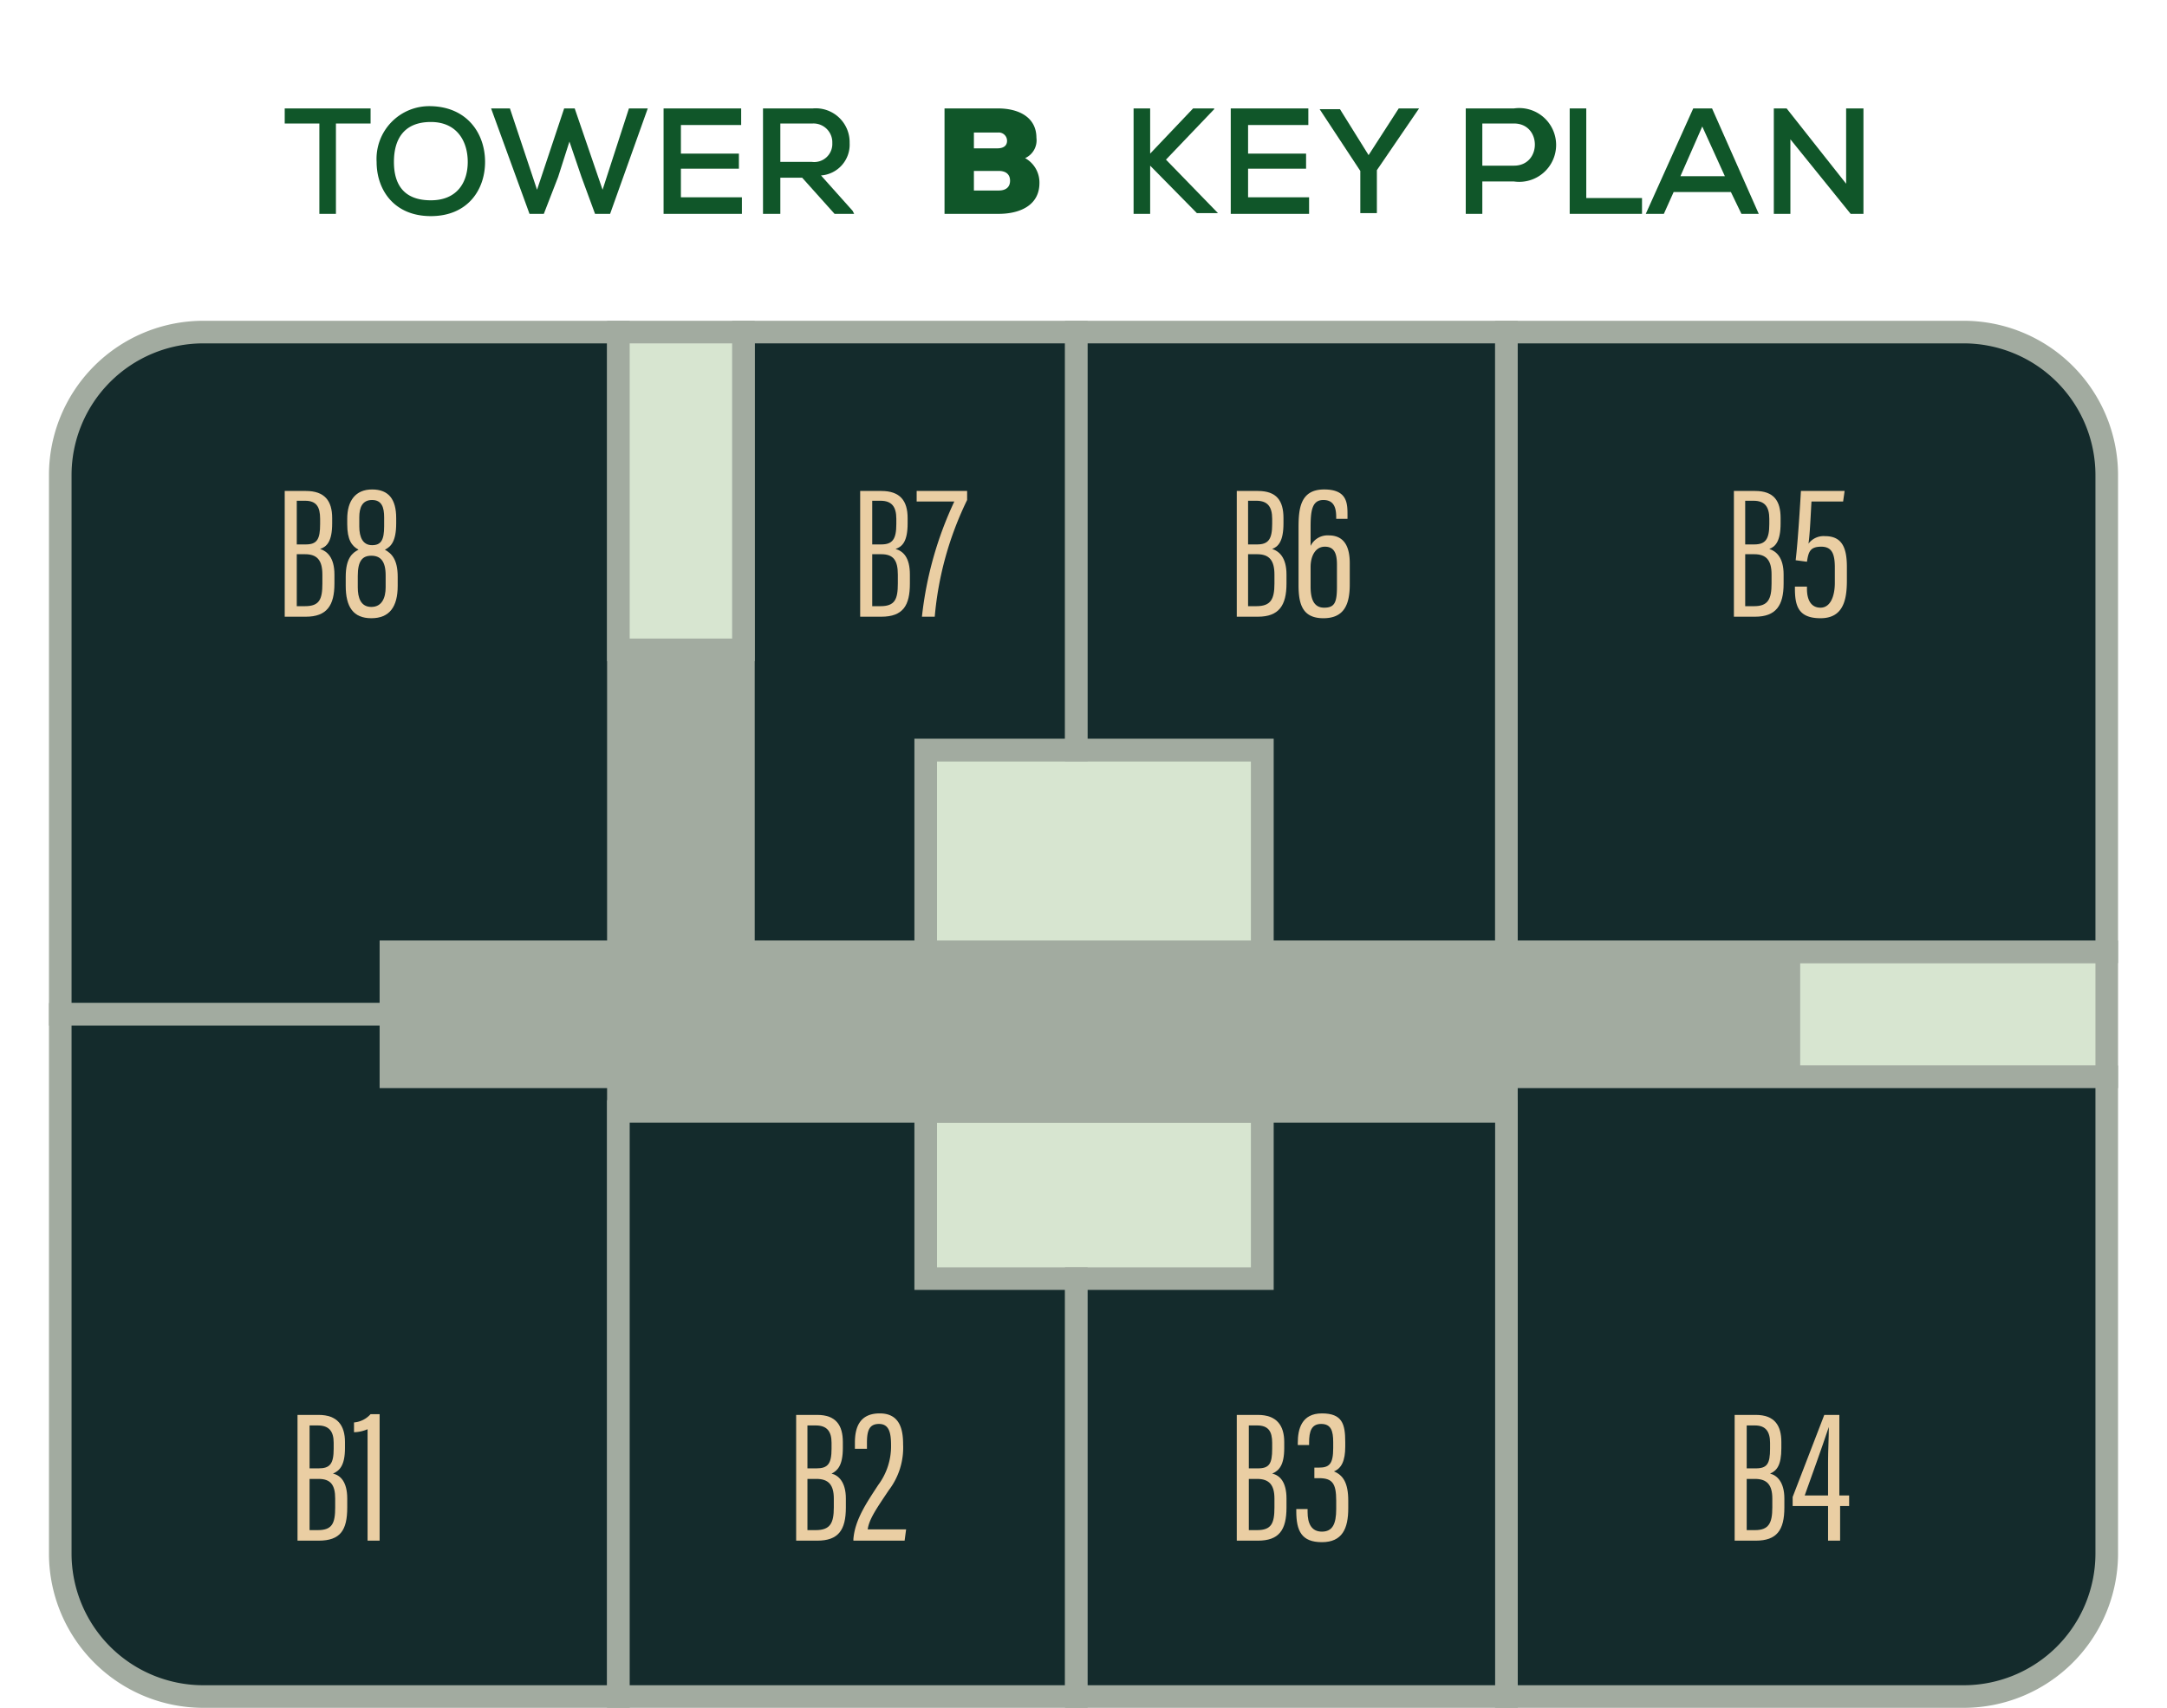 <svg xmlns="http://www.w3.org/2000/svg" viewBox="0 0 287.7 226.8"><defs><style>.a{fill:#d7e5d0;}.a,.b,.c{stroke:#a2aba0;stroke-miterlimit:10;stroke-width:3px;}.b{fill:#a2aba0;}.c{fill:#142b2c;}.d{fill:#eacea3;}.e{fill:#105629;}</style></defs><rect class="a" x="122.9" y="147.6" width="44.7" height="22.27"/><polygon class="b" points="51.9 126.4 82.1 126.4 82.1 86.3 98.7 86.3 98.7 126.4 237.5 126.4 237.5 143 200 143 200 147.6 82.1 147.6 82.1 143 51.9 143 51.9 126.4"/><rect class="a" x="122.9" y="99.6" width="44.7" height="26.8"/><polygon class="c" points="142.9 99.6 142.9 44.1 98.7 44.1 98.7 126.4 122.9 126.4 122.9 99.6 142.9 99.6"/><path class="c" d="M51.9,126.4H82.1V44.1H27a19,19,0,0,0-19,19v71.6H51.9Z"/><path class="c" d="M51.9,143H82.1v82.3H27A19,19,0,0,1,8,206.4V134.7H51.9Z"/><polygon class="a" points="82.1 86.3 82.1 77.3 82.1 44.1 98.7 44.1 98.7 86.3 82.1 86.3"/><polygon class="a" points="237.5 143 237.5 139.5 237.5 126.4 279.7 126.4 279.7 143 237.5 143"/><polygon class="c" points="167.6 126.4 200 126.4 200 44.1 142.9 44.1 142.9 99.6 167.6 99.6 167.6 126.4"/><path class="c" d="M279.7,206.4a19,19,0,0,1-19,18.9H200V143h79.7Z"/><path class="c" d="M279.7,63.1a19,19,0,0,0-19-19H200v82.3h79.7Z"/><polygon class="c" points="142.9 169.8 142.9 225.3 82.1 225.3 82.1 147.6 122.9 147.6 122.9 169.8 142.9 169.8"/><polygon class="c" points="167.6 147.6 200 147.6 200 225.3 142.9 225.3 142.9 169.8 167.6 169.8 167.6 147.6"/><path class="d" d="M39.5,187.9h2.8c2.5,0,3.5,1.4,3.5,3.6v.8c0,2.3-.7,3-1.6,3.4,1,.2,1.9,1.1,1.9,3.3v1.2c0,3-.9,4.4-3.8,4.4H39.5Zm2.8,7.1c1.5,0,2-.6,2-2.6v-.8c0-1.5-.6-2.3-2.1-2.3H41.1V195Zm-1.2,8.2h1.1c1.9,0,2.3-.9,2.3-3V199c0-1.8-.6-2.6-2.2-2.6H41.1Z"/><path class="d" d="M48.8,204.6V189.8a4.8,4.8,0,0,1-1.8.4v-1.3a3.3,3.3,0,0,0,2.2-1.1h1.2v16.8Z"/><path class="d" d="M105.7,187.9h2.8c2.5,0,3.4,1.4,3.4,3.6v.8c0,2.3-.7,3-1.5,3.4.9.2,1.9,1.1,1.9,3.3v1.2c0,3-1,4.4-3.8,4.4h-2.8Zm2.7,7.1c1.5,0,2-.6,2-2.6v-.8c0-1.5-.6-2.3-2.1-2.3h-1.1V195Zm-1.2,8.2h1.1c1.9,0,2.4-.9,2.4-3V199c0-1.8-.7-2.6-2.3-2.6h-1.2Z"/><path class="d" d="M113.3,204.6v-.2c.2-2.6,1.8-4.9,3.3-7.2a8.6,8.6,0,0,0,1.7-5.3c0-1.7-.3-2.8-1.6-2.8s-1.6.9-1.6,2.5v.8h-1.6v-.8c0-2,.6-3.9,3.3-3.9s3.1,2.2,3.1,4.1a9.3,9.3,0,0,1-1.9,6.1c-1.6,2.4-2.6,3.8-2.8,5.2h5.1l-.2,1.5Z"/><path class="d" d="M164.2,187.9H167c2.5,0,3.5,1.4,3.5,3.6v.8c0,2.3-.7,3-1.6,3.4,1,.2,1.9,1.1,1.9,3.3v1.2c0,3-1,4.4-3.8,4.4h-2.8ZM167,195c1.5,0,1.9-.6,1.9-2.6v-.8c0-1.5-.5-2.3-2-2.3h-1.1V195Zm-1.2,8.2h1.1c1.9,0,2.3-.9,2.3-3V199c0-1.8-.7-2.6-2.3-2.6h-1.1Z"/><path class="d" d="M172.3,191.9v-.3c0-1.8.5-3.9,3.2-3.9s3.1,1.4,3.1,3.8v.6c0,1.9-.5,2.9-1.5,3.3h0c1.2.5,1.9,1.5,1.9,3.9v1c0,2.7-.8,4.5-3.5,4.5s-3.4-1.5-3.4-4.1v-.3h1.5v.4c0,1.5.5,2.6,1.9,2.6s1.9-1,1.9-3v-1.1c0-2.3-.5-3-2.3-3h-.6v-1.4h.6c1.4,0,1.9-.5,1.9-2.6v-.8c0-1.5-.3-2.4-1.6-2.4s-1.6,1-1.6,2.5v.3Z"/><path class="d" d="M230.3,187.9h2.8c2.5,0,3.4,1.4,3.4,3.6v.8c0,2.3-.6,3-1.5,3.4.9.2,1.9,1.1,1.9,3.3v1.2c0,3-1,4.4-3.8,4.4h-2.8Zm2.8,7.1c1.5,0,1.9-.6,1.9-2.6v-.8c0-1.5-.6-2.3-2-2.3h-1.1V195Zm-1.2,8.2H233c1.8,0,2.3-.9,2.3-3V199c0-1.8-.7-2.6-2.3-2.6h-1.1Z"/><path class="d" d="M242.7,204.6V200H238v-1.2l4.2-10.9h2v10.7h1.3V200h-1.2v4.6Zm0-10.4c0-1.6.1-3.1.1-4.7h0c-1,3-2.2,6.3-3.2,9.1h3.1Z"/><path class="d" d="M37.8,65.2h2.8c2.5,0,3.5,1.3,3.5,3.6v.7c0,2.4-.7,3.1-1.6,3.4.9.3,1.9,1.1,1.9,3.4v1.2c0,2.9-1,4.4-3.8,4.4H37.8Zm2.8,7.1c1.5,0,1.9-.7,1.9-2.7v-.7c0-1.6-.5-2.4-2-2.4H39.4v5.8Zm-1.2,8.2h1.1c1.9,0,2.3-.9,2.3-3V76.3c0-1.9-.7-2.7-2.3-2.7H39.4Z"/><path class="d" d="M45.9,77.8V76.6c0-2.5.9-3.2,1.7-3.6-.9-.5-1.5-1.3-1.5-3.4v-.7c0-2.4,1.1-3.9,3.3-3.9s3.2,1.3,3.2,3.8v.7c0,2.4-.7,3.1-1.5,3.5.9.5,1.7,1.3,1.7,3.6v1.2c0,2.8-1.1,4.3-3.5,4.3S45.9,80.6,45.9,77.8Zm5.3.2V76.4c0-1.9-.7-2.6-1.9-2.6s-1.8.7-1.8,2.7V78c0,1.4.4,2.6,1.8,2.6S51.2,79.4,51.2,78Zm-3.5-9.3v1.2c0,1.5.5,2.5,1.7,2.5s1.6-.7,1.6-2.5V68.7c0-1.3-.3-2.3-1.6-2.3S47.7,67.4,47.7,68.7Z"/><path class="d" d="M114.2,65.2H117c2.5,0,3.5,1.3,3.5,3.6v.7c0,2.4-.7,3.1-1.6,3.4,1,.3,1.9,1.1,1.9,3.4v1.2c0,2.9-.9,4.4-3.8,4.4h-2.8Zm2.8,7.1c1.5,0,2-.7,2-2.7v-.7c0-1.6-.6-2.4-2.1-2.4h-1.1v5.8Zm-1.2,8.2h1.1c1.9,0,2.3-.9,2.3-3V76.3c0-1.9-.6-2.7-2.2-2.7h-1.2Z"/><path class="d" d="M128.4,65.2v1.2a44,44,0,0,0-4.3,15.5h-1.7a48.2,48.2,0,0,1,4.3-15.3h-5V65.2Z"/><path class="d" d="M164.2,65.2H167c2.5,0,3.4,1.3,3.4,3.6v.7c0,2.4-.7,3.1-1.5,3.4.9.3,1.9,1.1,1.9,3.4v1.2c0,2.9-1,4.4-3.8,4.4h-2.8Zm2.7,7.1c1.5,0,2-.7,2-2.7v-.7c0-1.6-.6-2.4-2.1-2.4h-1.1v5.8Zm-1.2,8.2h1.1c1.9,0,2.4-.9,2.4-3V76.3c0-1.9-.7-2.7-2.3-2.7h-1.2Z"/><path class="d" d="M177.4,68.9v-.2c0-1.1-.2-2.3-1.7-2.3S174,67.8,174,70v2.5a2.5,2.5,0,0,1,2.4-1.4c2.2,0,2.8,1.7,2.8,3.7v2.8c0,2.6-.7,4.5-3.5,4.5s-3.3-1.9-3.3-4.4V70.1c0-2.5.2-5.1,3.4-5.1s3.1,2,3.1,3.6v.3Zm.1,9V75c0-1.4-.3-2.4-1.6-2.4s-1.9,1.3-1.9,2.7v2.6c0,1.6.4,2.8,1.8,2.8S177.5,80,177.5,77.9Z"/><path class="d" d="M230.2,65.2H233c2.5,0,3.4,1.3,3.4,3.6v.7c0,2.4-.7,3.1-1.5,3.4.9.3,1.9,1.1,1.9,3.4v1.2c0,2.9-1,4.4-3.8,4.4h-2.8Zm2.7,7.1c1.5,0,2-.7,2-2.7v-.7c0-1.6-.6-2.4-2.1-2.4h-1.1v5.8Zm-1.2,8.2h1.2c1.8,0,2.3-.9,2.3-3V76.3c0-1.9-.7-2.7-2.3-2.7h-1.2Z"/><path class="d" d="M244.7,66.6h-4.2c-.1,1.6-.2,4.3-.4,5.6a2.5,2.5,0,0,1,2.2-1c2.3,0,2.9,1.6,2.9,4.1v1.8c0,2.6-.5,5-3.5,5s-3.4-1.7-3.4-4v-.2h1.6v.3c0,1.4.5,2.5,1.8,2.5s1.9-1.5,1.9-3.3v-2c0-1.7-.3-2.8-1.8-2.8s-1.7.7-1.9,2l-1.5-.2c.3-2.5.6-7.5.7-9.2h5.8Z"/><path class="e" d="M42.4,16.4H37.8v-2H49.2v2H44.6v12H42.4Z"/><path class="e" d="M64.4,21.5c0,3.7-2.3,7.2-7.2,7.2S50,25.2,50,21.5a7,7,0,0,1,7.2-7.4C62,14.2,64.4,17.7,64.4,21.5Zm-7.2,5.1c3.5,0,4.9-2.4,4.9-5.1s-1.4-5.3-4.9-5.3-4.9,2.2-4.9,5.3S53.7,26.6,57.2,26.6Z"/><path class="e" d="M81,28.4H79l-1.8-4.9-1.6-4.7-1.5,4.7-1.9,4.9H70.3l-5.1-14h2.5l3.6,10.8,3.6-10.8h1.4L80,25.2l3.5-10.8H86Z"/><path class="e" d="M98.5,28.4H88.1v-14H98.4v2.2h-8v3.8h7.7v2H90.4v3.8h8.1Z"/><path class="e" d="M113.4,28.4h-2.6l-4.3-4.8h-2.9v4.8h-2.3v-14h6.6a4.5,4.5,0,0,1,4.9,4.6,4.1,4.1,0,0,1-3.8,4.3l4.2,4.7Zm-9.8-12v5.1h4.2a2.4,2.4,0,0,0,2.7-2.5,2.5,2.5,0,0,0-2.6-2.6Z"/><path class="e" d="M132.5,14.4c2.8,0,5.1,1.2,5.1,3.9a2.6,2.6,0,0,1-1.5,2.7,3.7,3.7,0,0,1,1.9,3.3c0,3.1-2.8,4.1-5.4,4.1h-7.2v-14Zm-3.2,5.3h3.1c.9,0,1.3-.4,1.3-1a1.1,1.1,0,0,0-1.2-1.1h-3.2Zm0,5.6h3.3c1,0,1.5-.5,1.5-1.3s-.5-1.3-1.5-1.3h-3.3Z"/><path class="e" d="M161.2,14.5l-6.4,6.7,6.9,7.1h-2.8L152.7,22v6.4h-2.2v-14h2.2v6l5.7-6h2.8Z"/><path class="e" d="M173.8,28.4H163.4v-14h10.3v2.2h-8v3.8h7.7v2h-7.7v3.8h8.1Z"/><path class="e" d="M181.7,20.6l4-6.2h2.7l-5.6,8.2v5.7h-2.2V22.7l-5.4-8.2h2.7Z"/><path class="e" d="M196.8,24.1v4.3h-2.2v-14H201a4.9,4.9,0,1,1,0,9.7Zm0-2.1H201c3.7,0,3.7-5.6,0-5.6h-4.2Z"/><path class="e" d="M210.6,14.4V26.3H218v2.1h-9.6v-14Z"/><path class="e" d="M229.8,25.5h-7.6l-1.3,2.9h-2.4l6.3-14h2.5l6.2,14h-2.3ZM226,16.8l-2.9,6.6H229Z"/><path class="e" d="M245.1,24.4v-10h2.3v14h-1.7l-8-9.9v9.9h-2.2v-14h1.7Z"/></svg>